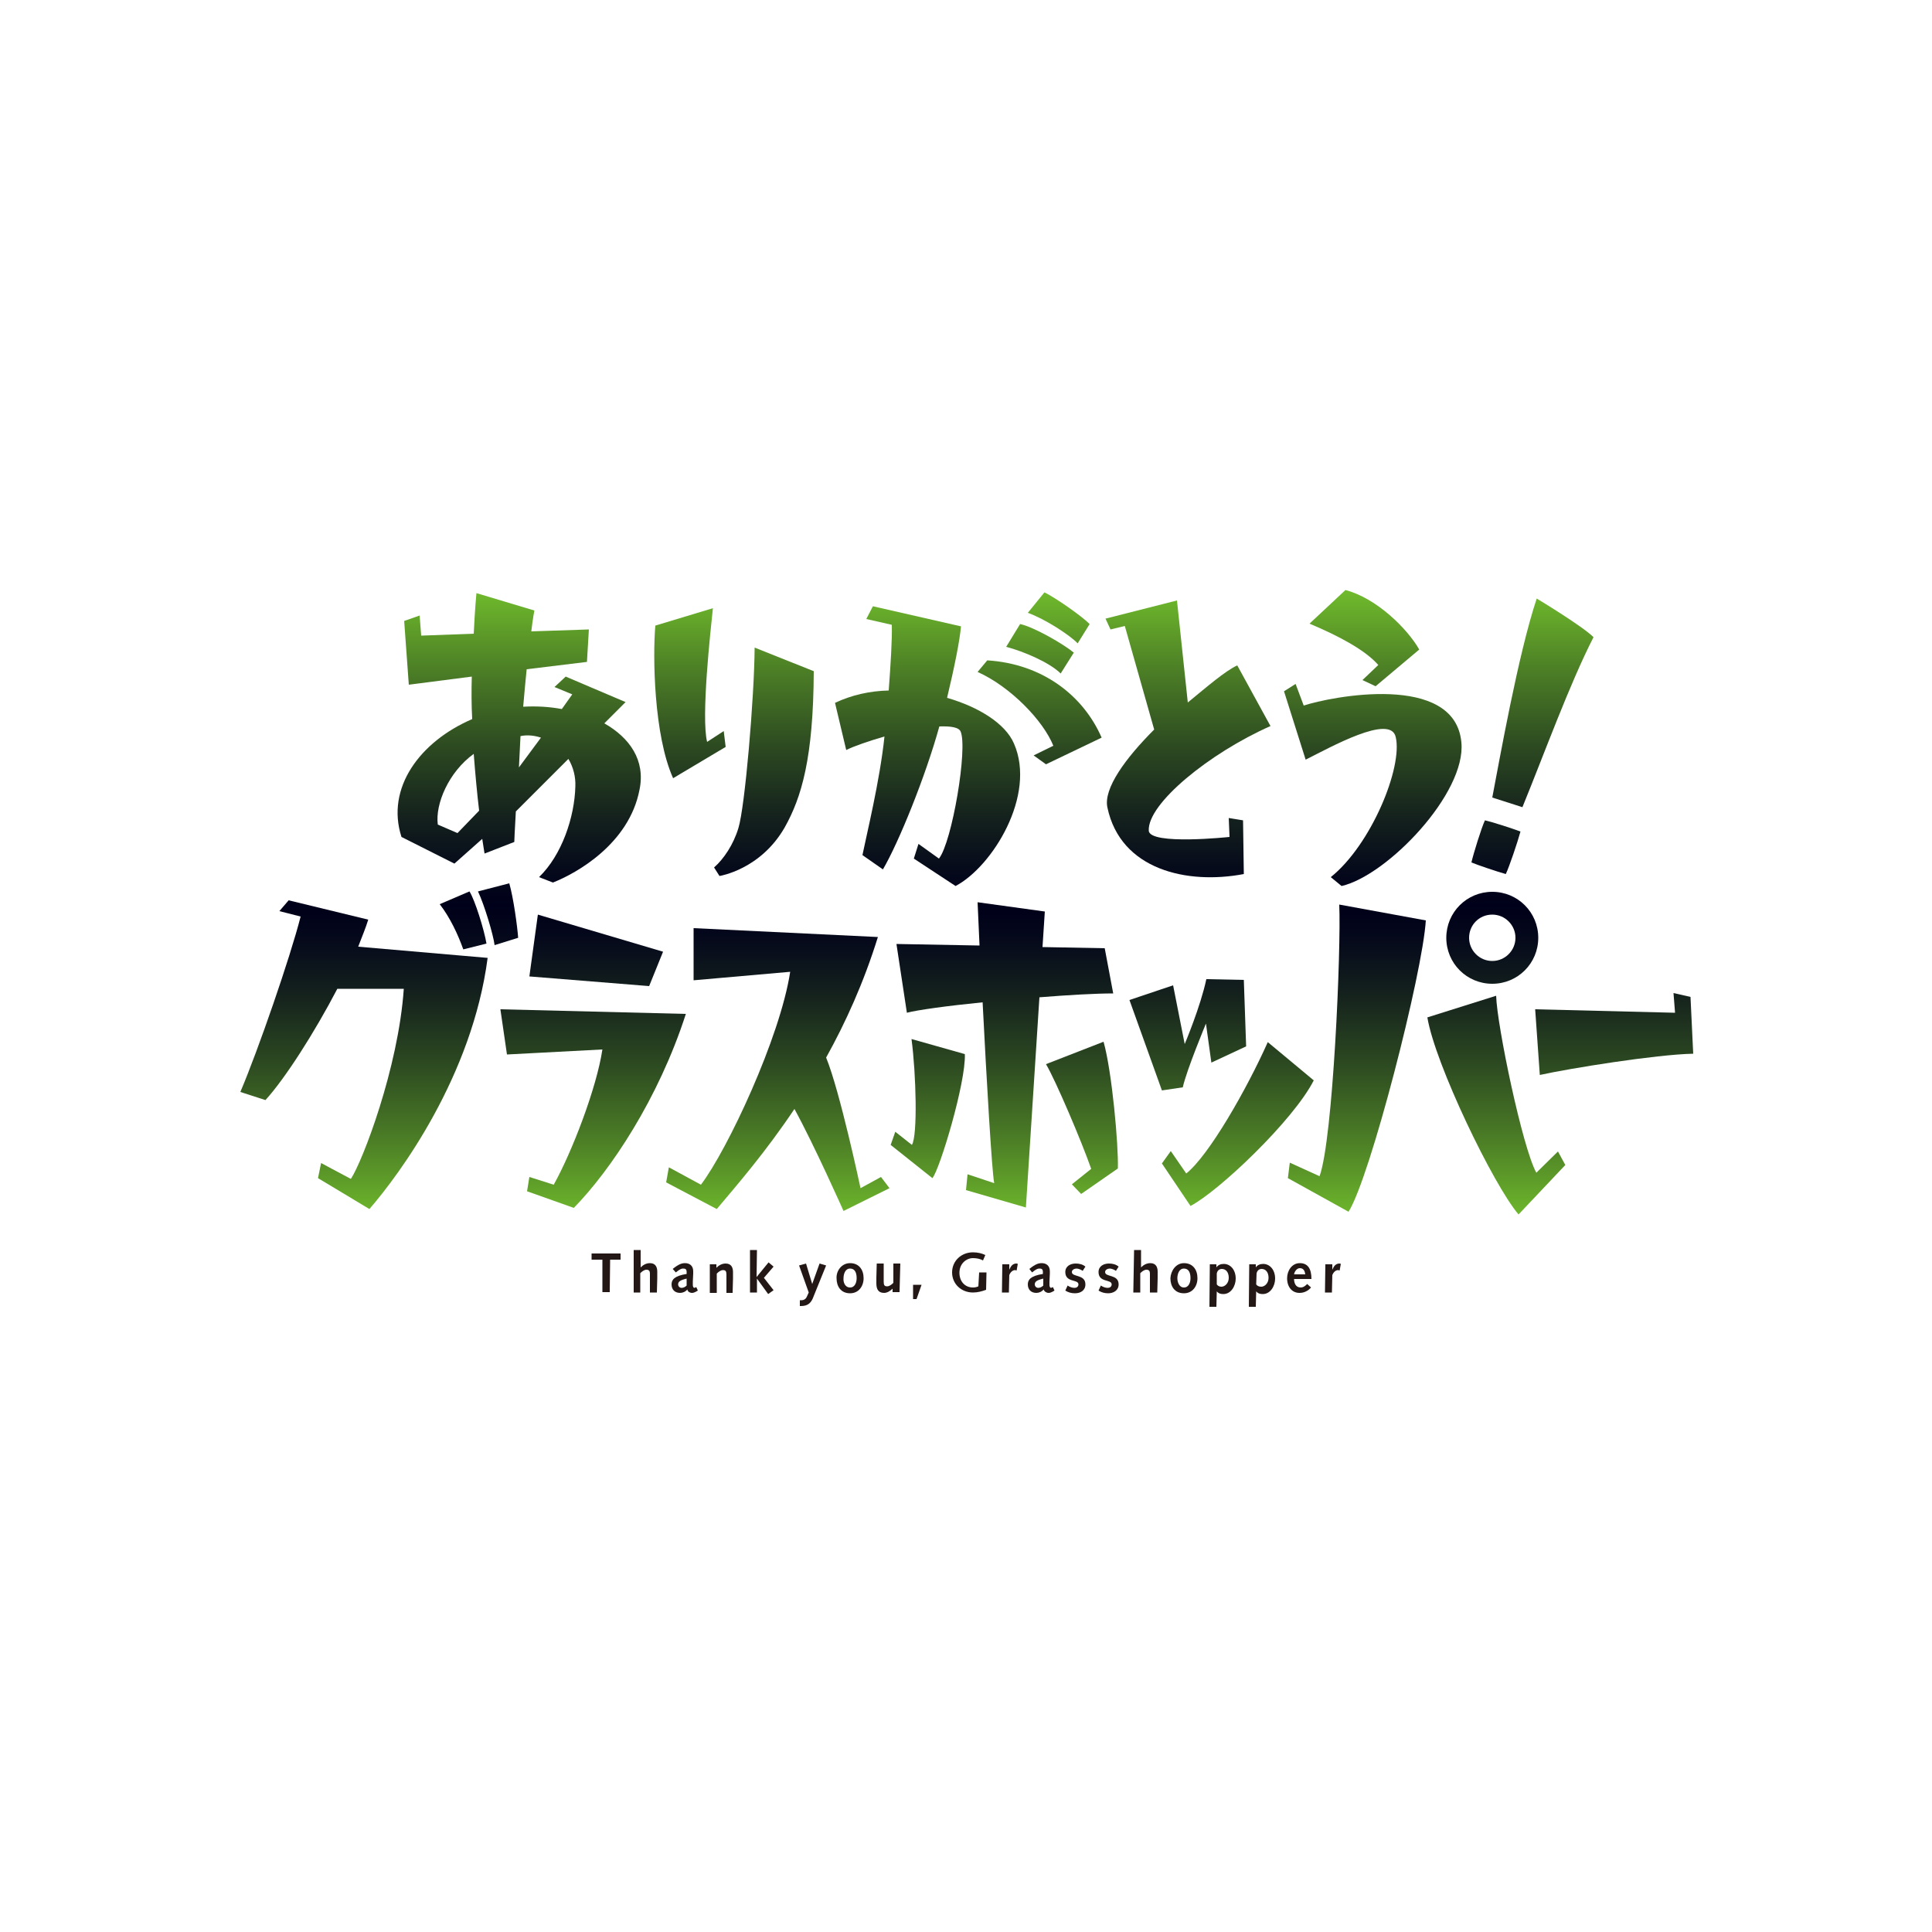 <?xml version="1.0" encoding="utf-8"?>
<!-- Generator: Adobe Illustrator 21.1.0, SVG Export Plug-In . SVG Version: 6.00 Build 0)  -->
<svg version="1.1" id="レイヤー_1" xmlns="http://www.w3.org/2000/svg" xmlns:xlink="http://www.w3.org/1999/xlink" x="0px"
	 y="0px" viewBox="0 0 500 500" style="enable-background:new 0 0 500 500;" xml:space="preserve">
<style type="text/css">
	.st0{fill:url(#SVGID_1_);}
	.st1{fill:url(#SVGID_2_);}
	.st2{fill:url(#SVGID_3_);}
	.st3{fill:url(#SVGID_4_);}
	.st4{fill:url(#SVGID_5_);}
	.st5{fill:url(#SVGID_6_);}
	.st6{fill:url(#SVGID_7_);}
	.st7{fill:url(#SVGID_8_);}
	.st8{fill:url(#SVGID_9_);}
	.st9{fill:url(#SVGID_10_);}
	.st10{fill:url(#SVGID_11_);}
	.st11{fill:url(#SVGID_12_);}
	.st12{fill:url(#SVGID_13_);}
	.st13{fill:url(#SVGID_14_);}
	.st14{fill:url(#SVGID_15_);}
	.st15{fill:url(#SVGID_16_);}
	.st16{fill:url(#SVGID_17_);}
	.st17{fill:url(#SVGID_18_);}
	.st18{fill:url(#SVGID_19_);}
	.st19{fill:url(#SVGID_20_);}
	.st20{fill:url(#SVGID_21_);}
	.st21{fill:#231815;}
	.st22{fill:url(#SVGID_22_);}
	.st23{fill:url(#SVGID_23_);}
	.st24{fill:url(#SVGID_24_);}
	.st25{fill:url(#SVGID_25_);}
	.st26{fill:url(#SVGID_26_);}
	.st27{fill:url(#SVGID_27_);}
</style>
<g>
	
		<linearGradient id="SVGID_1_" gradientUnits="userSpaceOnUse" x1="154.322" y1="346.384" x2="154.322" y2="184.681" gradientTransform="matrix(1 0 0 -1 0 499.89)">
		<stop  offset="0" style="stop-color:#6FB92C"/>
		<stop  offset="0.12" style="stop-color:#4D8026"/>
		<stop  offset="0.248" style="stop-color:#2C4921"/>
		<stop  offset="0.359" style="stop-color:#14211D"/>
		<stop  offset="0.446" style="stop-color:#05091B"/>
		<stop  offset="0.5" style="stop-color:#00001A"/>
		<stop  offset="0.554" style="stop-color:#05091B"/>
		<stop  offset="0.641" style="stop-color:#14211D"/>
		<stop  offset="0.752" style="stop-color:#2C4921"/>
		<stop  offset="0.88" style="stop-color:#4D8026"/>
		<stop  offset="1" style="stop-color:#6FB92C"/>
	</linearGradient>
	<polygon class="st0" points="171.6,246.3 139.2,236.7 137,252.7 168,255.2 	"/>
	
		<linearGradient id="SVGID_2_" gradientUnits="userSpaceOnUse" x1="153.456" y1="346.387" x2="153.456" y2="184.68" gradientTransform="matrix(1 0 0 -1 0 499.89)">
		<stop  offset="0" style="stop-color:#6FB92C"/>
		<stop  offset="0.12" style="stop-color:#4D8026"/>
		<stop  offset="0.248" style="stop-color:#2C4921"/>
		<stop  offset="0.359" style="stop-color:#14211D"/>
		<stop  offset="0.446" style="stop-color:#05091B"/>
		<stop  offset="0.5" style="stop-color:#00001A"/>
		<stop  offset="0.554" style="stop-color:#05091B"/>
		<stop  offset="0.641" style="stop-color:#14211D"/>
		<stop  offset="0.752" style="stop-color:#2C4921"/>
		<stop  offset="0.88" style="stop-color:#4D8026"/>
		<stop  offset="1" style="stop-color:#6FB92C"/>
	</linearGradient>
	<path class="st1" d="M129.5,261.2l1.7,11.7l24.7-1.3c-1.5,10-7.9,26.6-12.6,35l-6.3-2l-0.6,3.7l12.1,4.3c9.5-9.7,21.9-28.2,29-50.2
		L129.5,261.2z"/>
</g>
<g>
	
		<linearGradient id="SVGID_3_" gradientUnits="userSpaceOnUse" x1="260.051" y1="346.387" x2="260.051" y2="184.68" gradientTransform="matrix(1 0 0 -1 0 499.89)">
		<stop  offset="0" style="stop-color:#6FB92C"/>
		<stop  offset="0.12" style="stop-color:#4D8026"/>
		<stop  offset="0.248" style="stop-color:#2C4921"/>
		<stop  offset="0.359" style="stop-color:#14211D"/>
		<stop  offset="0.446" style="stop-color:#05091B"/>
		<stop  offset="0.5" style="stop-color:#00001A"/>
		<stop  offset="0.554" style="stop-color:#05091B"/>
		<stop  offset="0.641" style="stop-color:#14211D"/>
		<stop  offset="0.752" style="stop-color:#2C4921"/>
		<stop  offset="0.88" style="stop-color:#4D8026"/>
		<stop  offset="1" style="stop-color:#6FB92C"/>
	</linearGradient>
	<path class="st2" d="M288.1,257.1l-2.2-11.7l-16.1-0.3l0.6-9.2l-17.4-2.4c0,0,0.2,4.5,0.5,11.2l-21.5-0.4l2.7,17.8
		c2.6-0.7,10.5-1.8,19.6-2.7c1,19.7,2.4,43.9,3,46.8l-6.9-2.3L250,308l15.5,4.5l3.5-54.4C276.5,257.5,283.5,257.1,288.1,257.1z"/>
	
		<linearGradient id="SVGID_4_" gradientUnits="userSpaceOnUse" x1="240.099" y1="346.388" x2="240.099" y2="184.681" gradientTransform="matrix(1 0 0 -1 0 499.89)">
		<stop  offset="0" style="stop-color:#6FB92C"/>
		<stop  offset="0.12" style="stop-color:#4D8026"/>
		<stop  offset="0.248" style="stop-color:#2C4921"/>
		<stop  offset="0.359" style="stop-color:#14211D"/>
		<stop  offset="0.446" style="stop-color:#05091B"/>
		<stop  offset="0.5" style="stop-color:#00001A"/>
		<stop  offset="0.554" style="stop-color:#05091B"/>
		<stop  offset="0.641" style="stop-color:#14211D"/>
		<stop  offset="0.752" style="stop-color:#2C4921"/>
		<stop  offset="0.88" style="stop-color:#4D8026"/>
		<stop  offset="1" style="stop-color:#6FB92C"/>
	</linearGradient>
	<path class="st3" d="M235.9,268.9c1.2,9.2,1.6,25,0.1,27.4l-4.3-3.4l-1.2,3.4l10.8,8.6c1.9-2.2,8.7-24.8,8.4-32.1L235.9,268.9z"/>
	
		<linearGradient id="SVGID_5_" gradientUnits="userSpaceOnUse" x1="279.98" y1="346.388" x2="279.98" y2="184.68" gradientTransform="matrix(1 0 0 -1 0 499.89)">
		<stop  offset="0" style="stop-color:#6FB92C"/>
		<stop  offset="0.12" style="stop-color:#4D8026"/>
		<stop  offset="0.248" style="stop-color:#2C4921"/>
		<stop  offset="0.359" style="stop-color:#14211D"/>
		<stop  offset="0.446" style="stop-color:#05091B"/>
		<stop  offset="0.5" style="stop-color:#00001A"/>
		<stop  offset="0.554" style="stop-color:#05091B"/>
		<stop  offset="0.641" style="stop-color:#14211D"/>
		<stop  offset="0.752" style="stop-color:#2C4921"/>
		<stop  offset="0.88" style="stop-color:#4D8026"/>
		<stop  offset="1" style="stop-color:#6FB92C"/>
	</linearGradient>
	<path class="st4" d="M285.6,269.6l-14.9,5.8c2.5,4.2,9.3,20.2,11.7,27.1l-5,4l2.4,2.5l9.5-6.6C289.5,296.6,287.8,277.4,285.6,269.6
		z"/>
</g>
<g>
	
		<linearGradient id="SVGID_6_" gradientUnits="userSpaceOnUse" x1="320.458" y1="346.386" x2="320.458" y2="184.68" gradientTransform="matrix(1 0 0 -1 0 499.89)">
		<stop  offset="0" style="stop-color:#6FB92C"/>
		<stop  offset="0.12" style="stop-color:#4D8026"/>
		<stop  offset="0.248" style="stop-color:#2C4921"/>
		<stop  offset="0.359" style="stop-color:#14211D"/>
		<stop  offset="0.446" style="stop-color:#05091B"/>
		<stop  offset="0.5" style="stop-color:#00001A"/>
		<stop  offset="0.554" style="stop-color:#05091B"/>
		<stop  offset="0.641" style="stop-color:#14211D"/>
		<stop  offset="0.752" style="stop-color:#2C4921"/>
		<stop  offset="0.88" style="stop-color:#4D8026"/>
		<stop  offset="1" style="stop-color:#6FB92C"/>
	</linearGradient>
	<path class="st5" d="M328.1,269.7c-5.4,12.1-15.2,29.3-21.1,34l-4-5.8l-2.3,3.2l7.4,11c7.3-3.8,26.6-22.1,31.9-32.5L328.1,269.7z"
		/>
	
		<linearGradient id="SVGID_7_" gradientUnits="userSpaceOnUse" x1="307.503" y1="346.385" x2="307.503" y2="184.681" gradientTransform="matrix(1 0 0 -1 0 499.89)">
		<stop  offset="0" style="stop-color:#6FB92C"/>
		<stop  offset="0.12" style="stop-color:#4D8026"/>
		<stop  offset="0.248" style="stop-color:#2C4921"/>
		<stop  offset="0.359" style="stop-color:#14211D"/>
		<stop  offset="0.446" style="stop-color:#05091B"/>
		<stop  offset="0.5" style="stop-color:#00001A"/>
		<stop  offset="0.554" style="stop-color:#05091B"/>
		<stop  offset="0.641" style="stop-color:#14211D"/>
		<stop  offset="0.752" style="stop-color:#2C4921"/>
		<stop  offset="0.88" style="stop-color:#4D8026"/>
		<stop  offset="1" style="stop-color:#6FB92C"/>
	</linearGradient>
	<path class="st6" d="M306.1,281.4c1-4.5,6-16.5,6-16.5l1.4,10.1l9-4.2l-0.6-17.2l-9.7-0.2c-1.5,7.1-5.6,16.8-5.6,16.8l-3-15.2
		l-11.3,3.8l8.4,23.4L306.1,281.4z"/>
</g>
<g>
	
		<linearGradient id="SVGID_8_" gradientUnits="userSpaceOnUse" x1="351.166" y1="346.389" x2="351.166" y2="184.68" gradientTransform="matrix(1 0 0 -1 0 499.89)">
		<stop  offset="0" style="stop-color:#6FB92C"/>
		<stop  offset="0.12" style="stop-color:#4D8026"/>
		<stop  offset="0.248" style="stop-color:#2C4921"/>
		<stop  offset="0.359" style="stop-color:#14211D"/>
		<stop  offset="0.446" style="stop-color:#05091B"/>
		<stop  offset="0.5" style="stop-color:#00001A"/>
		<stop  offset="0.554" style="stop-color:#05091B"/>
		<stop  offset="0.641" style="stop-color:#14211D"/>
		<stop  offset="0.752" style="stop-color:#2C4921"/>
		<stop  offset="0.88" style="stop-color:#4D8026"/>
		<stop  offset="1" style="stop-color:#6FB92C"/>
	</linearGradient>
	<path class="st7" d="M341.5,304.4l-7.7-3.5l-0.5,4l15.7,8.7c5.6-8.8,19.2-61.9,20-75.4l-22.4-4.1
		C347.1,245.5,345,294.8,341.5,304.4z"/>
	
		<linearGradient id="SVGID_9_" gradientUnits="userSpaceOnUse" x1="387.215" y1="346.388" x2="387.215" y2="184.68" gradientTransform="matrix(1 0 0 -1 0 499.89)">
		<stop  offset="0" style="stop-color:#6FB92C"/>
		<stop  offset="0.12" style="stop-color:#4D8026"/>
		<stop  offset="0.248" style="stop-color:#2C4921"/>
		<stop  offset="0.359" style="stop-color:#14211D"/>
		<stop  offset="0.446" style="stop-color:#05091B"/>
		<stop  offset="0.5" style="stop-color:#00001A"/>
		<stop  offset="0.554" style="stop-color:#05091B"/>
		<stop  offset="0.641" style="stop-color:#14211D"/>
		<stop  offset="0.752" style="stop-color:#2C4921"/>
		<stop  offset="0.88" style="stop-color:#4D8026"/>
		<stop  offset="1" style="stop-color:#6FB92C"/>
	</linearGradient>
	<path class="st8" d="M403.2,298l-5.6,5.5c-3.6-6.5-10.2-38.2-10.4-45.8l-17.8,5.6c2,12.1,17.1,43.4,23.6,51l12.1-12.8L403.2,298z"
		/>
	
		<linearGradient id="SVGID_10_" gradientUnits="userSpaceOnUse" x1="386.169" y1="346.389" x2="386.169" y2="184.678" gradientTransform="matrix(1 0 0 -1 0 499.89)">
		<stop  offset="0" style="stop-color:#6FB92C"/>
		<stop  offset="0.12" style="stop-color:#4D8026"/>
		<stop  offset="0.248" style="stop-color:#2C4921"/>
		<stop  offset="0.359" style="stop-color:#14211D"/>
		<stop  offset="0.446" style="stop-color:#05091B"/>
		<stop  offset="0.5" style="stop-color:#00001A"/>
		<stop  offset="0.554" style="stop-color:#05091B"/>
		<stop  offset="0.641" style="stop-color:#14211D"/>
		<stop  offset="0.752" style="stop-color:#2C4921"/>
		<stop  offset="0.88" style="stop-color:#4D8026"/>
		<stop  offset="1" style="stop-color:#6FB92C"/>
	</linearGradient>
	<path class="st9" d="M386.2,254.6c6.6,0,11.9-5.3,11.9-11.9c0-6.6-5.3-11.9-11.9-11.9c-6.6,0-11.9,5.3-11.9,11.9
		C374.3,249.3,379.6,254.6,386.2,254.6z M386.2,236.7c3.3,0,6,2.7,6,6c0,3.3-2.7,6-6,6c-3.3,0-6-2.7-6-6S382.8,236.7,386.2,236.7z"
		/>
</g>
<linearGradient id="SVGID_11_" gradientUnits="userSpaceOnUse" x1="417.78" y1="346.385" x2="417.78" y2="184.681" gradientTransform="matrix(1 0 0 -1 0 499.89)">
	<stop  offset="0" style="stop-color:#6FB92C"/>
	<stop  offset="0.12" style="stop-color:#4D8026"/>
	<stop  offset="0.248" style="stop-color:#2C4921"/>
	<stop  offset="0.359" style="stop-color:#14211D"/>
	<stop  offset="0.446" style="stop-color:#05091B"/>
	<stop  offset="0.5" style="stop-color:#00001A"/>
	<stop  offset="0.554" style="stop-color:#05091B"/>
	<stop  offset="0.641" style="stop-color:#14211D"/>
	<stop  offset="0.752" style="stop-color:#2C4921"/>
	<stop  offset="0.88" style="stop-color:#4D8026"/>
	<stop  offset="1" style="stop-color:#6FB92C"/>
</linearGradient>
<path class="st10" d="M437.5,258l-4.4-1l0.4,5.1l-36.2-0.9l1.2,17c7.7-1.7,30-5.3,39.7-5.5L437.5,258z"/>
<linearGradient id="SVGID_12_" gradientUnits="userSpaceOnUse" x1="134.401" y1="346.449" x2="134.401" y2="184.744" gradientTransform="matrix(1 0 0 -1 0 499.89)">
	<stop  offset="0" style="stop-color:#6FB92C"/>
	<stop  offset="0.12" style="stop-color:#4D8026"/>
	<stop  offset="0.248" style="stop-color:#2C4921"/>
	<stop  offset="0.359" style="stop-color:#14211D"/>
	<stop  offset="0.446" style="stop-color:#05091B"/>
	<stop  offset="0.5" style="stop-color:#00001A"/>
	<stop  offset="0.554" style="stop-color:#05091B"/>
	<stop  offset="0.641" style="stop-color:#14211D"/>
	<stop  offset="0.752" style="stop-color:#2C4921"/>
	<stop  offset="0.88" style="stop-color:#4D8026"/>
	<stop  offset="1" style="stop-color:#6FB92C"/>
</linearGradient>
<path class="st11" d="M156.4,187.2l5.5-5.5l-15.5-6.6l-2.9,2.7l4.6,1.9l-2.7,3.8c-3.2-0.6-6.6-0.8-10-0.6c0.3-3.5,0.6-6.8,0.9-9.7
	l15.6-1.9l0.5-8.4l-14.9,0.5c0.4-3.5,0.8-5.4,0.8-5.4l-15-4.5c0,0-0.4,4.1-0.7,10.5l-13.6,0.5l-0.4-5.2l-4,1.4l1.2,16.5l16.3-2.1
	c-0.1,3.5-0.1,7.2,0.1,11c-13.5,5.8-22.4,17.8-18.3,30.5l13.7,6.9l7.2-6.4c0.4,2.5,0.6,3.8,0.6,3.8l7.7-3c0,0,0.1-3.1,0.4-7.9
	l13.6-13.6c1.3,2.2,1.9,4.7,1.8,7.1c-0.2,8-3.5,17.8-9.4,23.5l3.6,1.4c6.1-2.4,19.7-10,22.4-24C167.1,196.7,162.9,190.9,156.4,187.2
	z M118.4,215.6l-5.1-2.2c-0.7-5.3,2.8-13.6,9.3-18.3c0.4,5.2,0.9,10.6,1.4,14.7L118.4,215.6z M134.7,190.5c1.9-0.4,3.8-0.1,5.3,0.4
	l-5.7,7.7C134.4,196.1,134.6,193.1,134.7,190.5z"/>
<g>
	
		<linearGradient id="SVGID_13_" gradientUnits="userSpaceOnUse" x1="178.532" y1="346.387" x2="178.532" y2="184.68" gradientTransform="matrix(1 0 0 -1 0 499.89)">
		<stop  offset="0" style="stop-color:#6FB92C"/>
		<stop  offset="0.12" style="stop-color:#4D8026"/>
		<stop  offset="0.248" style="stop-color:#2C4921"/>
		<stop  offset="0.359" style="stop-color:#14211D"/>
		<stop  offset="0.446" style="stop-color:#05091B"/>
		<stop  offset="0.5" style="stop-color:#00001A"/>
		<stop  offset="0.554" style="stop-color:#05091B"/>
		<stop  offset="0.641" style="stop-color:#14211D"/>
		<stop  offset="0.752" style="stop-color:#2C4921"/>
		<stop  offset="0.88" style="stop-color:#4D8026"/>
		<stop  offset="1" style="stop-color:#6FB92C"/>
	</linearGradient>
	<path class="st12" d="M187.3,189.2L183,192c-1.6-6.4,0.9-28.9,1.5-34.6l-14.9,4.5c-0.7,7.9-0.4,28.4,4.6,39.5l13.6-8.1L187.3,189.2
		z"/>
	
		<linearGradient id="SVGID_14_" gradientUnits="userSpaceOnUse" x1="197.732" y1="346.387" x2="197.732" y2="184.68" gradientTransform="matrix(1 0 0 -1 0 499.89)">
		<stop  offset="0" style="stop-color:#6FB92C"/>
		<stop  offset="0.12" style="stop-color:#4D8026"/>
		<stop  offset="0.248" style="stop-color:#2C4921"/>
		<stop  offset="0.359" style="stop-color:#14211D"/>
		<stop  offset="0.446" style="stop-color:#05091B"/>
		<stop  offset="0.5" style="stop-color:#00001A"/>
		<stop  offset="0.554" style="stop-color:#05091B"/>
		<stop  offset="0.641" style="stop-color:#14211D"/>
		<stop  offset="0.752" style="stop-color:#2C4921"/>
		<stop  offset="0.88" style="stop-color:#4D8026"/>
		<stop  offset="1" style="stop-color:#6FB92C"/>
	</linearGradient>
	<path class="st13" d="M195.3,167.6c-0.1,13-2.5,41.2-4.2,46.7c-1.3,4.3-3.8,8-6.3,10.2l1.4,2.2c0,0,10.6-1.6,16.9-12.6
		c4.3-7.7,7.4-17.8,7.5-40.4L195.3,167.6z"/>
</g>
<linearGradient id="SVGID_15_" gradientUnits="userSpaceOnUse" x1="307.611" y1="346.386" x2="307.611" y2="184.681" gradientTransform="matrix(1 0 0 -1 0 499.89)">
	<stop  offset="0" style="stop-color:#6FB92C"/>
	<stop  offset="0.12" style="stop-color:#4D8026"/>
	<stop  offset="0.248" style="stop-color:#2C4921"/>
	<stop  offset="0.359" style="stop-color:#14211D"/>
	<stop  offset="0.446" style="stop-color:#05091B"/>
	<stop  offset="0.5" style="stop-color:#00001A"/>
	<stop  offset="0.554" style="stop-color:#05091B"/>
	<stop  offset="0.641" style="stop-color:#14211D"/>
	<stop  offset="0.752" style="stop-color:#2C4921"/>
	<stop  offset="0.88" style="stop-color:#4D8026"/>
	<stop  offset="1" style="stop-color:#6FB92C"/>
</linearGradient>
<path class="st14" d="M318,211.7l0.2,4.9c0,0-20.6,2.2-20.9-1.6c-0.4-7,15.7-20.1,31.5-27.1l-8.6-15.7c-3.2,1.5-7.8,5.5-12.8,9.6
	l-2.8-26.4l-18.5,4.7l1.3,2.8l3.7-0.9l7.6,26.8c-7.4,7.4-13.2,15.3-12.1,20.2c3.4,16.1,20.6,20,35.3,17.2l-0.2-13.9L318,211.7z"/>
<g>
	
		<linearGradient id="SVGID_16_" gradientUnits="userSpaceOnUse" x1="353.079" y1="346.387" x2="353.079" y2="184.677" gradientTransform="matrix(1 0 0 -1 0 499.89)">
		<stop  offset="0" style="stop-color:#6FB92C"/>
		<stop  offset="0.12" style="stop-color:#4D8026"/>
		<stop  offset="0.248" style="stop-color:#2C4921"/>
		<stop  offset="0.359" style="stop-color:#14211D"/>
		<stop  offset="0.446" style="stop-color:#05091B"/>
		<stop  offset="0.5" style="stop-color:#00001A"/>
		<stop  offset="0.554" style="stop-color:#05091B"/>
		<stop  offset="0.641" style="stop-color:#14211D"/>
		<stop  offset="0.752" style="stop-color:#2C4921"/>
		<stop  offset="0.88" style="stop-color:#4D8026"/>
		<stop  offset="1" style="stop-color:#6FB92C"/>
	</linearGradient>
	<path class="st15" d="M356.7,172.1l-4.1,3.9l3.4,1.6l11.3-9.5c-3-5.3-11-13.3-19.1-15.4l-9.3,8.7
		C346.3,164.5,353.3,168.2,356.7,172.1z"/>
	
		<linearGradient id="SVGID_17_" gradientUnits="userSpaceOnUse" x1="355.27" y1="346.387" x2="355.27" y2="184.682" gradientTransform="matrix(1 0 0 -1 0 499.89)">
		<stop  offset="0" style="stop-color:#6FB92C"/>
		<stop  offset="0.12" style="stop-color:#4D8026"/>
		<stop  offset="0.248" style="stop-color:#2C4921"/>
		<stop  offset="0.359" style="stop-color:#14211D"/>
		<stop  offset="0.446" style="stop-color:#05091B"/>
		<stop  offset="0.5" style="stop-color:#00001A"/>
		<stop  offset="0.554" style="stop-color:#05091B"/>
		<stop  offset="0.641" style="stop-color:#14211D"/>
		<stop  offset="0.752" style="stop-color:#2C4921"/>
		<stop  offset="0.88" style="stop-color:#4D8026"/>
		<stop  offset="1" style="stop-color:#6FB92C"/>
	</linearGradient>
	<path class="st16" d="M378.2,192.1c-1.7-18.2-33.9-11.8-40.8-9.5l-2.1-5.6l-3,1.9l5.6,17.7c6.4-3.2,21.9-11.9,23.3-5.9
		c1.9,7.9-6.4,28-16.8,36.3l2.8,2.3C359,226.6,379.5,205.3,378.2,192.1z"/>
</g>
<g>
	
		<linearGradient id="SVGID_18_" gradientUnits="userSpaceOnUse" x1="240.149" y1="346.387" x2="240.149" y2="184.679" gradientTransform="matrix(1 0 0 -1 0 499.89)">
		<stop  offset="0" style="stop-color:#6FB92C"/>
		<stop  offset="0.12" style="stop-color:#4D8026"/>
		<stop  offset="0.248" style="stop-color:#2C4921"/>
		<stop  offset="0.359" style="stop-color:#14211D"/>
		<stop  offset="0.446" style="stop-color:#05091B"/>
		<stop  offset="0.5" style="stop-color:#00001A"/>
		<stop  offset="0.554" style="stop-color:#05091B"/>
		<stop  offset="0.641" style="stop-color:#14211D"/>
		<stop  offset="0.752" style="stop-color:#2C4921"/>
		<stop  offset="0.88" style="stop-color:#4D8026"/>
		<stop  offset="1" style="stop-color:#6FB92C"/>
	</linearGradient>
	<path class="st17" d="M245.1,180.6c1.9-7.9,3.3-14.9,3.6-18.5l-22.8-5.2l-1.7,3.3l6.6,1.5c0.1,4-0.3,10.1-0.8,17
		c-4.9,0.1-9.7,1.2-13.9,3.2l2.9,12.2c2-1,5.8-2.3,9.9-3.5c-1.2,11.5-4.7,25.7-5.7,30.7l5.3,3.7c4.1-7,11-24,14.6-37
		c2.9-0.1,5,0.2,5.5,1.3c1.9,4.3-2.2,28.6-5.6,32.9l-5.3-3.8l-1.2,3.8l10.8,7.1c9.5-5,21-23.5,15.1-36.9
		C260.2,187.3,253.4,183,245.1,180.6z"/>
	
		<linearGradient id="SVGID_19_" gradientUnits="userSpaceOnUse" x1="269.109" y1="346.387" x2="269.109" y2="184.679" gradientTransform="matrix(1 0 0 -1 0 499.89)">
		<stop  offset="0" style="stop-color:#6FB92C"/>
		<stop  offset="0.12" style="stop-color:#4D8026"/>
		<stop  offset="0.248" style="stop-color:#2C4921"/>
		<stop  offset="0.359" style="stop-color:#14211D"/>
		<stop  offset="0.446" style="stop-color:#05091B"/>
		<stop  offset="0.5" style="stop-color:#00001A"/>
		<stop  offset="0.554" style="stop-color:#05091B"/>
		<stop  offset="0.641" style="stop-color:#14211D"/>
		<stop  offset="0.752" style="stop-color:#2C4921"/>
		<stop  offset="0.88" style="stop-color:#4D8026"/>
		<stop  offset="1" style="stop-color:#6FB92C"/>
	</linearGradient>
	<path class="st18" d="M255.5,170.9l-2.5,3c8.5,3.8,17,12.6,19.6,19.1l-5.1,2.5l3.2,2.3l14.4-6.9
		C280.4,180.1,269.9,171.8,255.5,170.9z"/>
	
		<linearGradient id="SVGID_20_" gradientUnits="userSpaceOnUse" x1="269.145" y1="346.387" x2="269.145" y2="184.677" gradientTransform="matrix(1 0 0 -1 0 499.89)">
		<stop  offset="0" style="stop-color:#6FB92C"/>
		<stop  offset="0.12" style="stop-color:#4D8026"/>
		<stop  offset="0.248" style="stop-color:#2C4921"/>
		<stop  offset="0.359" style="stop-color:#14211D"/>
		<stop  offset="0.446" style="stop-color:#05091B"/>
		<stop  offset="0.5" style="stop-color:#00001A"/>
		<stop  offset="0.554" style="stop-color:#05091B"/>
		<stop  offset="0.641" style="stop-color:#14211D"/>
		<stop  offset="0.752" style="stop-color:#2C4921"/>
		<stop  offset="0.88" style="stop-color:#4D8026"/>
		<stop  offset="1" style="stop-color:#6FB92C"/>
	</linearGradient>
	<path class="st19" d="M277.9,168.9c-2.5-2.1-10.2-6.6-13.9-7.4l-3.6,5.9c4.6,1.2,11.3,4.1,14.1,6.9L277.9,168.9z"/>
	
		<linearGradient id="SVGID_21_" gradientUnits="userSpaceOnUse" x1="274.052" y1="346.387" x2="274.052" y2="184.667" gradientTransform="matrix(1 0 0 -1 0 499.89)">
		<stop  offset="0" style="stop-color:#6FB92C"/>
		<stop  offset="0.12" style="stop-color:#4D8026"/>
		<stop  offset="0.248" style="stop-color:#2C4921"/>
		<stop  offset="0.359" style="stop-color:#14211D"/>
		<stop  offset="0.446" style="stop-color:#05091B"/>
		<stop  offset="0.5" style="stop-color:#00001A"/>
		<stop  offset="0.554" style="stop-color:#05091B"/>
		<stop  offset="0.641" style="stop-color:#14211D"/>
		<stop  offset="0.752" style="stop-color:#2C4921"/>
		<stop  offset="0.88" style="stop-color:#4D8026"/>
		<stop  offset="1" style="stop-color:#6FB92C"/>
	</linearGradient>
	<path class="st20" d="M282,161.5c-2.2-2.2-9-6.9-11.7-8.2l-4.3,5.3c4.5,1.6,10.9,5.8,12.9,7.9L282,161.5z"/>
</g>
<g>
	<path class="st21" d="M155.9,326h-2.8v-1.6h7.5v1.6h-2.7l-0.1,8.4h-1.9V326z"/>
	<path class="st21" d="M164,323.5h1.8v4.5l0,0c0.6-0.6,1.4-1.1,2.4-1.1c1.5,0,1.9,1.1,1.9,2.2c0,0.7,0,1.2,0,1.7l-0.1,3.7h-1.8v-1.8
		c0-1.2,0-2.5,0-3.1s-0.2-1-0.9-1c-0.6,0-1.2,0.5-1.6,0.9v5H164L164,323.5z"/>
	<path class="st21" d="M174.1,328.4c1.6-1.3,2.4-1.5,3.2-1.5c1.1,0,2.1,0.6,2.1,2.1c0,0.3,0,0.4,0,0.6l-0.1,2.1c0,0.4,0,0.6,0,0.9
		c0,0.4,0.2,0.7,0.4,0.7c0.1,0,0.2-0.1,0.5-0.2l0.4,0.9c-0.8,0.5-1.2,0.6-1.5,0.6c-0.6,0-1.2-0.4-1.2-0.9c-0.5,0.6-1.2,0.9-1.9,0.9
		c-1.3,0-2.2-0.8-2.2-2.2c0-1.2,0.7-2.2,3.9-2.7v-0.5c0-0.8-0.4-0.9-0.9-0.9c-0.4,0-0.8,0.1-1.9,1L174.1,328.4z M177.7,330.9
		c-1.7,0.4-2.2,0.8-2.2,1.5c0,0.5,0.4,0.9,0.9,0.9c0.4,0,0.9-0.2,1.3-0.6V330.9z"/>
	<path class="st21" d="M183.7,327.2h1.7v0.9l0,0c0.6-0.6,1.4-1.1,2.4-1.1c1.5,0,1.9,1.1,1.9,2.2c0,0.7,0,1.2,0,1.7l-0.1,3.7H188
		v-1.8c0-1.2,0-2,0-2.9s-0.2-1.2-0.9-1.2c-0.6,0-1.2,0.5-1.6,0.9v5h-1.8L183.7,327.2z"/>
	<path class="st21" d="M194.1,323.5h1.8l-0.1,7l0,0l3.1-3.8l1.3,1.1l-2.5,2.9l2.5,3.2l-1.4,1l-2.9-4l0,0v3.6h-1.8V323.5z"/>
	<path class="st21" d="M207,336.5h0.3c0.3,0,1.1,0,1.5-0.9l0.5-1.1l-2.5-7l1.8-0.5l1.6,5.3l0,0l1.9-5.3l1.7,0.5l-3.2,7.9
		c-0.6,1.7-1.4,2.6-3.3,2.6H207L207,336.5L207,336.5z"/>
	<path class="st21" d="M220,326.9c2.3,0,3.5,1.7,3.5,3.9c0,2.1-1.3,3.9-3.5,3.9c-2.4,0-3.5-1.8-3.5-3.9
		C216.4,328.9,217.8,326.9,220,326.9z M220,333.2c1.3,0,1.7-1.4,1.7-2.4c0-1.5-0.5-2.5-1.7-2.5c-1.3,0-1.7,1.5-1.7,2.5
		C218.2,331.7,218.6,333.2,220,333.2z"/>
	<path class="st21" d="M232.8,334.4H231v-0.9l0,0c-0.6,0.6-1.4,1.1-2.2,1.1c-1.6,0-2-1.1-2-2.5c0-0.4,0-0.9,0-1.4l0.1-3.7h1.8v1.8
		c0,1.1,0,2.1,0,2.9c0,0.9,0.2,1.2,0.9,1.2c0.6,0,1.2-0.5,1.6-0.9v-5h1.8L232.8,334.4z"/>
	<path class="st21" d="M236.3,332.5h2.2l-1.3,3.7h-0.9L236.3,332.5z"/>
	<path class="st21" d="M253.4,329.3h1.9l-0.1,4.5c-1.1,0.4-2.2,0.7-3.4,0.7c-3,0-5.4-2.2-5.4-5.2c0-3,2.4-5.2,5.4-5.2
		c1.3,0,2.4,0.3,3.2,0.7l-0.6,1.4c-0.7-0.4-1.6-0.6-2.6-0.6c-1.7,0-3.5,1.4-3.5,3.8c0,2.2,1.4,3.8,3.5,3.8c0.5,0,1-0.1,1.4-0.3
		L253.4,329.3z"/>
	<path class="st21" d="M259.4,327.2h1.8v1.4l0,0c0.4-0.9,0.8-1.5,1.7-1.6c0.1,0,0.4,0,0.5,0.1l-0.3,1.7c-0.1,0-0.3-0.1-0.4-0.1
		c-0.6,0-1.2,0.5-1.5,1.3l-0.1,4.5h-1.8L259.4,327.2z"/>
	<path class="st21" d="M266.4,328.4c1.6-1.3,2.4-1.5,3.2-1.5c1.1,0,2.1,0.6,2.1,2.1c0,0.3,0,0.4,0,0.6l-0.1,2.1c0,0.4,0,0.6,0,0.9
		c0,0.4,0.2,0.7,0.4,0.7c0.1,0,0.2-0.1,0.5-0.2l0.4,0.9c-0.8,0.5-1.2,0.6-1.5,0.6c-0.6,0-1.2-0.4-1.3-0.9c-0.5,0.6-1.2,0.9-1.9,0.9
		c-1.3,0-2.2-0.8-2.2-2.2c0-1.2,0.7-2.2,3.9-2.7v-0.5c0-0.8-0.4-0.9-0.9-0.9c-0.4,0-0.8,0.1-1.9,1L266.4,328.4z M270,330.9
		c-1.7,0.4-2.2,0.8-2.2,1.5c0,0.5,0.4,0.9,0.9,0.9c0.4,0,0.9-0.2,1.3-0.6V330.9z"/>
	<path class="st21" d="M276.3,332.7c0.6,0.4,1.2,0.6,1.8,0.6c0.5,0,1-0.3,1-0.9c0-1.4-3.4-0.4-3.4-3.2c0-1.5,1.3-2.2,2.7-2.2
		c0.9,0,1.8,0.2,2.5,0.8l-0.7,1.1c-0.4-0.3-1.1-0.6-1.6-0.6c-0.5,0-1.2,0.3-1.2,0.9c0,1.4,3.5,0.5,3.5,3.2c0,1.6-1.3,2.3-2.7,2.3
		c-0.9,0-1.7-0.2-2.5-0.7L276.3,332.7z"/>
	<path class="st21" d="M284.9,332.7c0.6,0.4,1.2,0.6,1.8,0.6c0.5,0,1-0.3,1-0.9c0-1.4-3.4-0.4-3.4-3.2c0-1.5,1.3-2.2,2.7-2.2
		c0.9,0,1.8,0.2,2.5,0.8l-0.7,1.1c-0.4-0.3-1.1-0.6-1.6-0.6c-0.5,0-1.2,0.3-1.2,0.9c0,1.4,3.5,0.5,3.5,3.2c0,1.6-1.4,2.3-2.7,2.3
		c-0.9,0-1.7-0.2-2.5-0.7L284.9,332.7z"/>
	<path class="st21" d="M293.5,323.5h1.8v4.5l0,0c0.6-0.6,1.4-1.1,2.4-1.1c1.5,0,1.9,1.1,1.9,2.2c0,0.7,0,1.2,0,1.7l-0.1,3.7h-1.9
		v-1.8c0-1.2,0-2.5,0-3.1s-0.2-1-0.9-1c-0.6,0-1.2,0.5-1.6,0.9v5h-1.8L293.5,323.5z"/>
	<path class="st21" d="M306.4,326.9c2.3,0,3.5,1.7,3.5,3.9c0,2.1-1.3,3.9-3.5,3.9c-2.4,0-3.5-1.8-3.5-3.9
		C303,328.9,304.3,326.9,306.4,326.9z M306.4,333.2c1.3,0,1.7-1.4,1.7-2.4c0-1.5-0.5-2.5-1.7-2.5c-1.3,0-1.7,1.5-1.7,2.5
		C304.7,331.7,305.1,333.2,306.4,333.2z"/>
	<path class="st21" d="M313.1,327.2h1.7v0.8l0,0c0.4-0.6,1.1-0.9,1.9-0.9c1.8,0,3.1,1.6,3.1,3.8c0,1.9-1.2,4-3.2,4
		c-0.6,0-1.2-0.1-1.7-0.7l0,0l-0.1,4H313L313.1,327.2z M314.9,332.4c0.2,0.3,0.6,0.6,1.2,0.6c0.9,0,1.9-0.9,1.9-2.3
		c0-1.4-0.7-2.3-1.8-2.3c-0.7,0-1.2,0.5-1.3,1.2L314.9,332.4L314.9,332.4z"/>
	<path class="st21" d="M323.3,327.2h1.7v0.8l0,0c0.4-0.6,1.1-0.9,1.9-0.9c1.8,0,3.1,1.6,3.1,3.8c0,1.9-1.2,4-3.2,4
		c-0.6,0-1.2-0.1-1.7-0.7l0,0l-0.1,4h-1.8L323.3,327.2z M325.1,332.4c0.2,0.3,0.6,0.6,1.3,0.6c0.9,0,1.9-0.9,1.9-2.3
		c0-1.4-0.7-2.3-1.8-2.3c-0.7,0-1.2,0.5-1.3,1.2L325.1,332.4L325.1,332.4z"/>
	<path class="st21" d="M334.9,331c0,1,0.4,2.2,1.7,2.2c0.7,0,1.2-0.4,1.7-0.9l1,0.9c-0.8,0.9-1.8,1.4-3,1.4c-1.9,0-3.2-1.5-3.2-3.8
		c0-1.9,1.2-3.9,3.3-3.9s3,1.5,3,4.1L334.9,331L334.9,331z M337.8,329.8c-0.1-0.8-0.4-1.6-1.4-1.6c-0.8,0-1.4,0.9-1.5,1.6H337.8z"/>
	<path class="st21" d="M343,327.2h1.8v1.4l0,0c0.4-0.9,0.8-1.5,1.7-1.6c0.1,0,0.4,0,0.5,0.1l-0.3,1.7c-0.1,0-0.3-0.1-0.4-0.1
		c-0.6,0-1.2,0.5-1.5,1.3l-0.1,4.5h-1.8L343,327.2z"/>
</g>
<g>
	
		<linearGradient id="SVGID_22_" gradientUnits="userSpaceOnUse" x1="387.179" y1="346.378" x2="387.179" y2="184.693" gradientTransform="matrix(1 0 0 -1 0 499.89)">
		<stop  offset="0" style="stop-color:#6FB92C"/>
		<stop  offset="0.12" style="stop-color:#4D8026"/>
		<stop  offset="0.248" style="stop-color:#2C4921"/>
		<stop  offset="0.359" style="stop-color:#14211D"/>
		<stop  offset="0.446" style="stop-color:#05091B"/>
		<stop  offset="0.5" style="stop-color:#00001A"/>
		<stop  offset="0.554" style="stop-color:#05091B"/>
		<stop  offset="0.641" style="stop-color:#14211D"/>
		<stop  offset="0.752" style="stop-color:#2C4921"/>
		<stop  offset="0.88" style="stop-color:#4D8026"/>
		<stop  offset="1" style="stop-color:#6FB92C"/>
	</linearGradient>
	<path class="st22" d="M380.8,223.2c1.4,0.6,6.7,2.4,8.9,3c0.9-1.9,3-8.1,3.8-11c-2.4-0.9-7.4-2.5-9.2-2.9
		C383.4,214.2,381.3,221,380.8,223.2z"/>
	
		<linearGradient id="SVGID_23_" gradientUnits="userSpaceOnUse" x1="399.268" y1="346.387" x2="399.268" y2="184.653" gradientTransform="matrix(1 0 0 -1 0 499.89)">
		<stop  offset="0" style="stop-color:#6FB92C"/>
		<stop  offset="0.12" style="stop-color:#4D8026"/>
		<stop  offset="0.248" style="stop-color:#2C4921"/>
		<stop  offset="0.359" style="stop-color:#14211D"/>
		<stop  offset="0.446" style="stop-color:#05091B"/>
		<stop  offset="0.5" style="stop-color:#00001A"/>
		<stop  offset="0.554" style="stop-color:#05091B"/>
		<stop  offset="0.641" style="stop-color:#14211D"/>
		<stop  offset="0.752" style="stop-color:#2C4921"/>
		<stop  offset="0.88" style="stop-color:#4D8026"/>
		<stop  offset="1" style="stop-color:#6FB92C"/>
	</linearGradient>
	<path class="st23" d="M412.4,164.9c-2.9-2.9-14.7-10-14.7-10c-4.8,14.4-9.6,41.6-11.5,51.5l7.8,2.5
		C399.6,195.2,406.2,177,412.4,164.9z"/>
</g>
<g>
	
		<linearGradient id="SVGID_24_" gradientUnits="userSpaceOnUse" x1="119.824" y1="346.391" x2="119.824" y2="184.677" gradientTransform="matrix(1 0 0 -1 0 499.89)">
		<stop  offset="0" style="stop-color:#6FB92C"/>
		<stop  offset="0.12" style="stop-color:#4D8026"/>
		<stop  offset="0.248" style="stop-color:#2C4921"/>
		<stop  offset="0.359" style="stop-color:#14211D"/>
		<stop  offset="0.446" style="stop-color:#05091B"/>
		<stop  offset="0.5" style="stop-color:#00001A"/>
		<stop  offset="0.554" style="stop-color:#05091B"/>
		<stop  offset="0.641" style="stop-color:#14211D"/>
		<stop  offset="0.752" style="stop-color:#2C4921"/>
		<stop  offset="0.88" style="stop-color:#4D8026"/>
		<stop  offset="1" style="stop-color:#6FB92C"/>
	</linearGradient>
	<path class="st24" d="M125.9,244.2c-0.6-3.6-3-11.3-4.4-13.5l-7.7,3.3c2.7,3.5,4.7,7.8,6.1,11.7L125.9,244.2z"/>
	
		<linearGradient id="SVGID_25_" gradientUnits="userSpaceOnUse" x1="128.882" y1="346.384" x2="128.882" y2="184.68" gradientTransform="matrix(1 0 0 -1 0 499.89)">
		<stop  offset="0" style="stop-color:#6FB92C"/>
		<stop  offset="0.12" style="stop-color:#4D8026"/>
		<stop  offset="0.248" style="stop-color:#2C4921"/>
		<stop  offset="0.359" style="stop-color:#14211D"/>
		<stop  offset="0.446" style="stop-color:#05091B"/>
		<stop  offset="0.5" style="stop-color:#00001A"/>
		<stop  offset="0.554" style="stop-color:#05091B"/>
		<stop  offset="0.641" style="stop-color:#14211D"/>
		<stop  offset="0.752" style="stop-color:#2C4921"/>
		<stop  offset="0.88" style="stop-color:#4D8026"/>
		<stop  offset="1" style="stop-color:#6FB92C"/>
	</linearGradient>
	<path class="st25" d="M131.8,228.6l-8.1,2.1c1.6,3.3,4,11.3,4.3,13.9l6.1-1.9C133.9,239.9,132.9,232.4,131.8,228.6z"/>
	
		<linearGradient id="SVGID_26_" gradientUnits="userSpaceOnUse" x1="94.204" y1="346.386" x2="94.204" y2="184.68" gradientTransform="matrix(1 0 0 -1 0 499.89)">
		<stop  offset="0" style="stop-color:#6FB92C"/>
		<stop  offset="0.12" style="stop-color:#4D8026"/>
		<stop  offset="0.248" style="stop-color:#2C4921"/>
		<stop  offset="0.359" style="stop-color:#14211D"/>
		<stop  offset="0.446" style="stop-color:#05091B"/>
		<stop  offset="0.5" style="stop-color:#00001A"/>
		<stop  offset="0.554" style="stop-color:#05091B"/>
		<stop  offset="0.641" style="stop-color:#14211D"/>
		<stop  offset="0.752" style="stop-color:#2C4921"/>
		<stop  offset="0.88" style="stop-color:#4D8026"/>
		<stop  offset="1" style="stop-color:#6FB92C"/>
	</linearGradient>
	<path class="st26" d="M95.3,238L74.7,233l-2.4,2.8l5.5,1.4c-2.7,10.6-11,34.6-15.6,45.4l6.5,2.1c5.1-5.6,12.7-17.5,18.6-28.8h17.2
		c-1.4,20.5-10.7,44.7-13.7,49.2l-7.7-4.1l-0.8,3.9l13.3,8c7.8-9,26.6-34.4,30.6-65L92.7,245C93.7,242.4,94.7,240,95.3,238z"/>
</g>
<linearGradient id="SVGID_27_" gradientUnits="userSpaceOnUse" x1="201.305" y1="346.388" x2="201.305" y2="184.679" gradientTransform="matrix(1 0 0 -1 0 499.89)">
	<stop  offset="0" style="stop-color:#6FB92C"/>
	<stop  offset="0.12" style="stop-color:#4D8026"/>
	<stop  offset="0.248" style="stop-color:#2C4921"/>
	<stop  offset="0.359" style="stop-color:#14211D"/>
	<stop  offset="0.446" style="stop-color:#05091B"/>
	<stop  offset="0.5" style="stop-color:#00001A"/>
	<stop  offset="0.554" style="stop-color:#05091B"/>
	<stop  offset="0.641" style="stop-color:#14211D"/>
	<stop  offset="0.752" style="stop-color:#2C4921"/>
	<stop  offset="0.88" style="stop-color:#4D8026"/>
	<stop  offset="1" style="stop-color:#6FB92C"/>
</linearGradient>
<path class="st27" d="M230.2,307.5l-2.2-2.9l-5.3,2.9c0,0-5.3-25-8.9-33.8c5-9,9.7-19.3,13.4-31.2l-47.7-2.3v13.5l25-2.2
	c-2.6,17-16.2,46-23.1,55.1l-8.3-4.5l-0.7,3.9l13.1,6.9c5.3-6.3,12.6-14.7,20.1-25.9c5.1,9.3,12.7,26.4,12.7,26.4L230.2,307.5z"/>
</svg>
